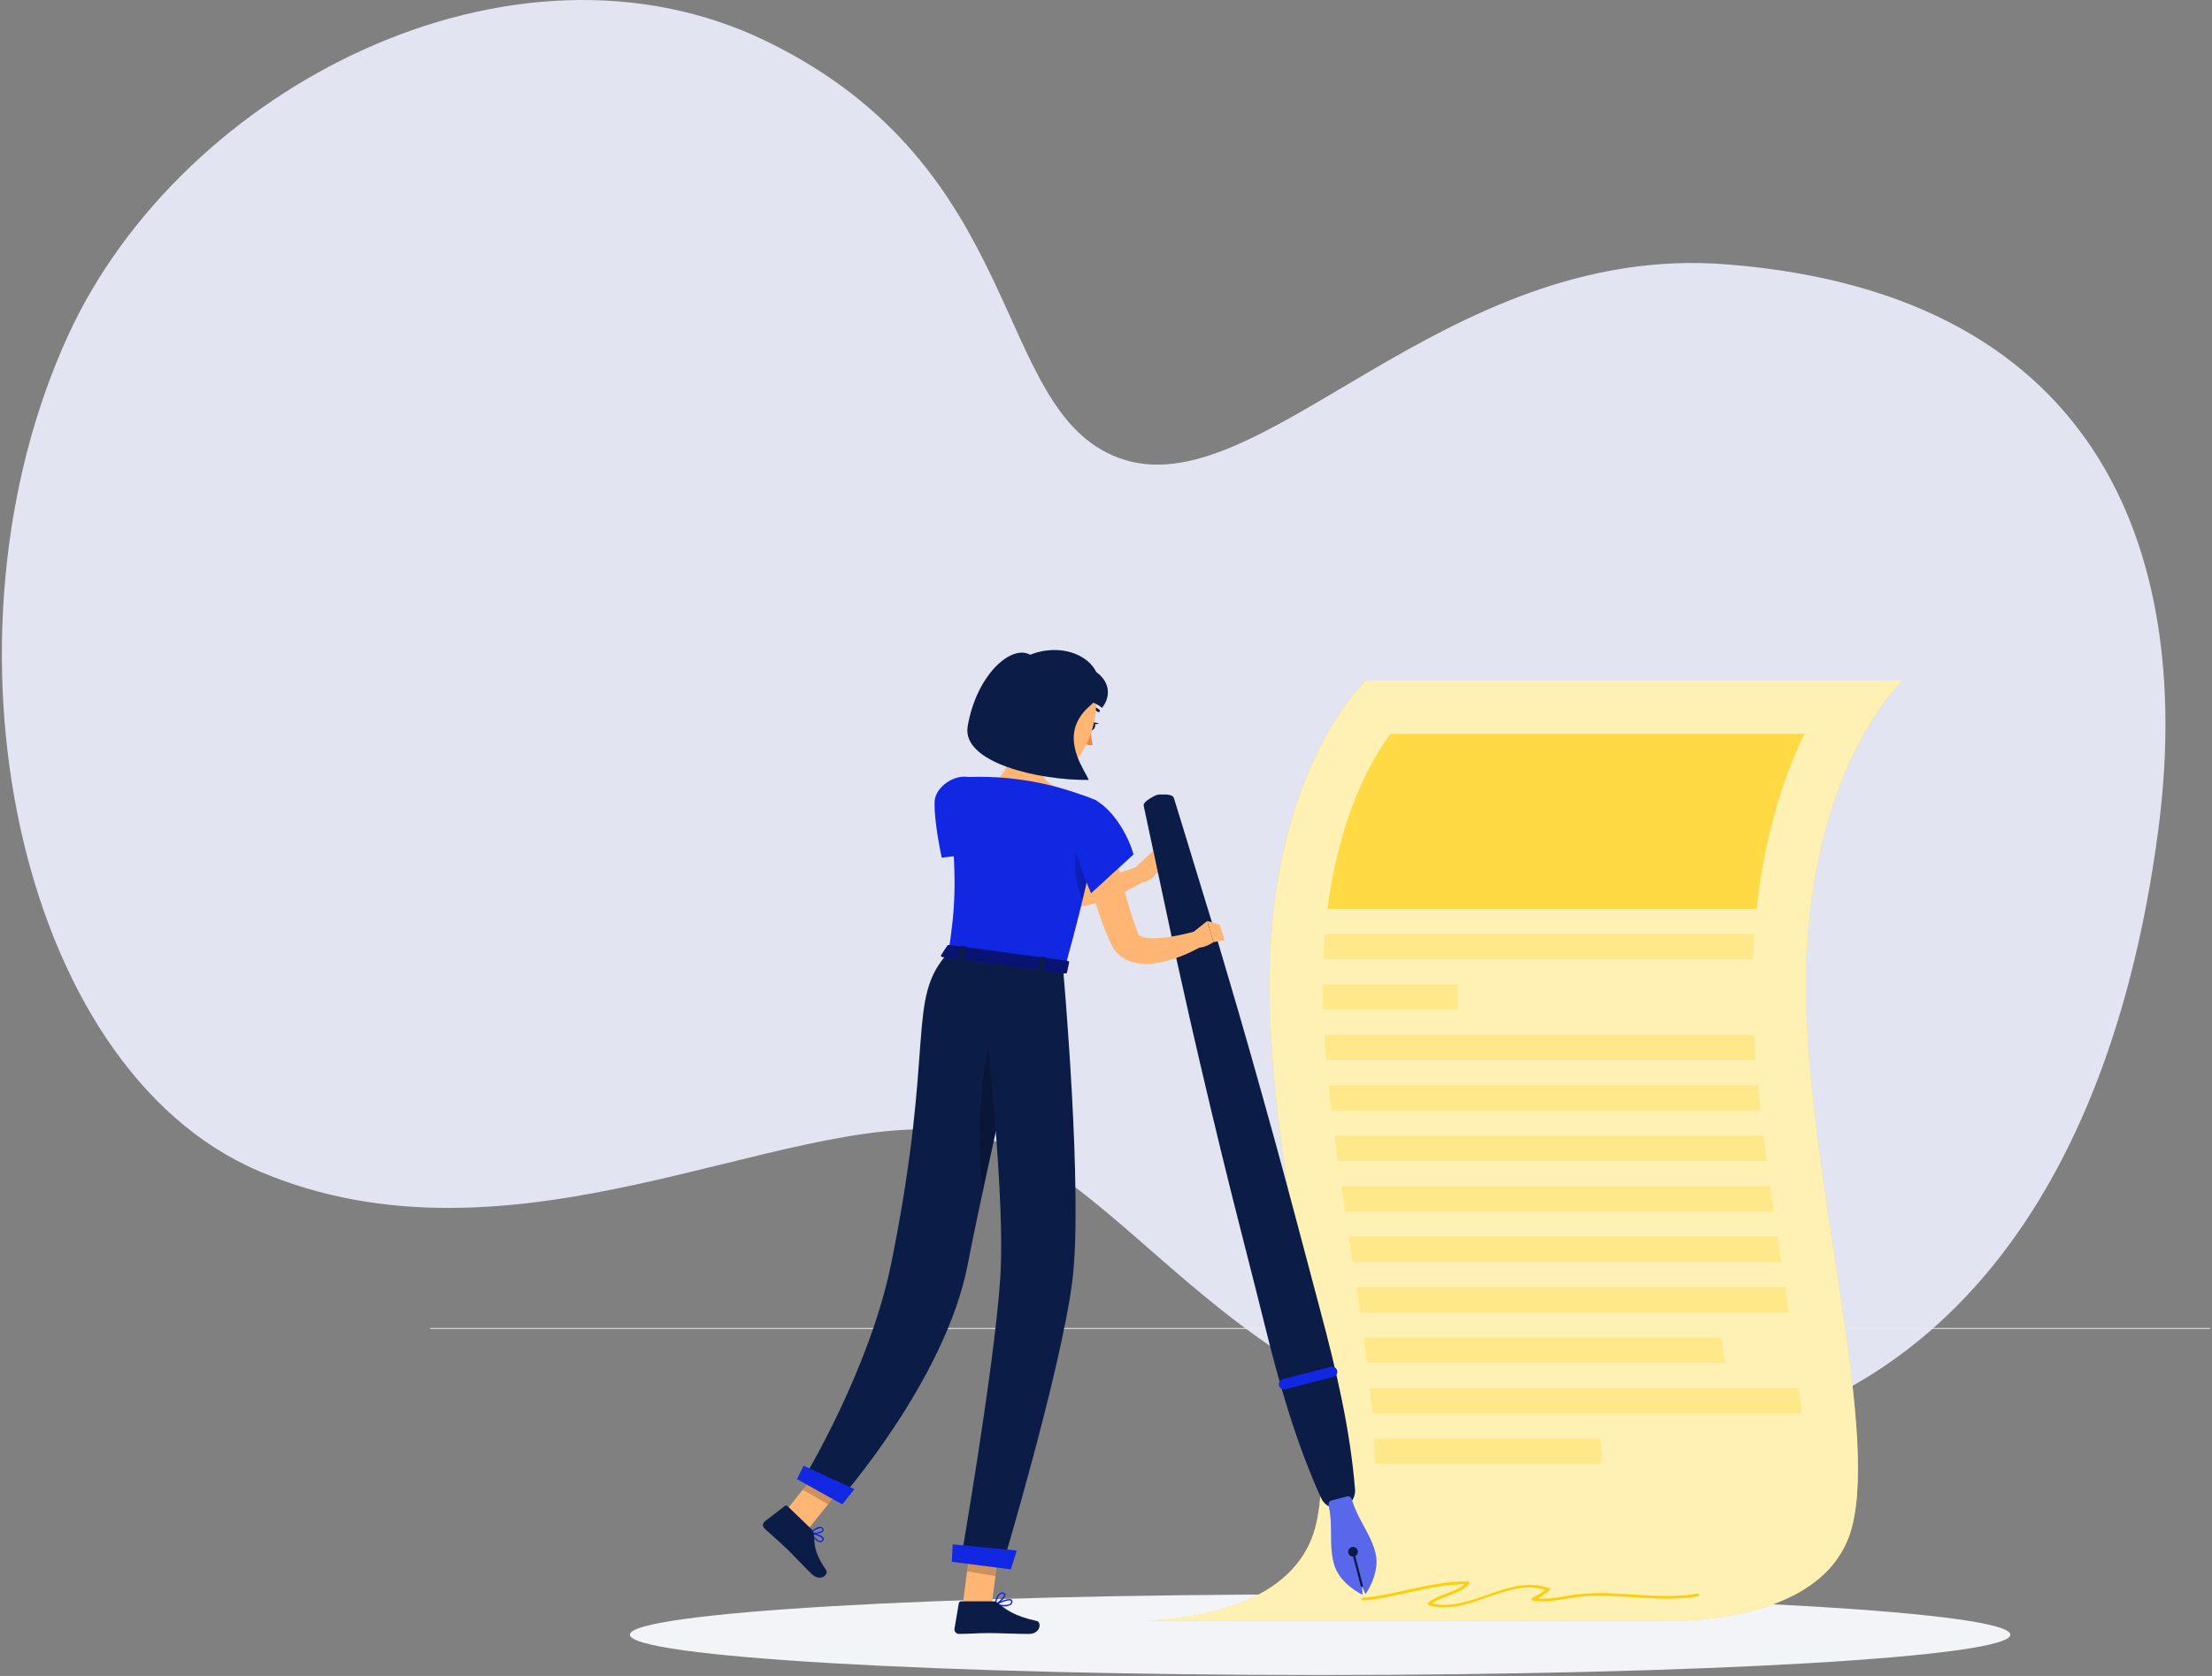 <svg width="594" height="450" viewBox="0 0 594 450" fill="none" xmlns="http://www.w3.org/2000/svg">
<rect x="0" y="0" width="594" height="450" fill="#808080" stroke="none"/>
<path opacity="0.9" d="M300.174 122.857C266.058 109.842 276.206 45.338 205.926 11.124C137.766 -22.079 49.031 23.422 18.439 89.741C-18.998 170.876 4.137 286.504 69.445 314.422C137.766 343.629 209.289 298.508 255.646 303.632C303.713 308.932 330.781 388.545 429.256 388.998C506.409 389.335 564.625 335.474 579.527 223.244C589.017 151.771 566.468 79.098 463.723 70.987C386.745 64.824 338.108 137.263 300.174 122.857Z" fill="#ECEEFD"/>
<path d="M593.5 356.574H115.5V356.813H593.5V356.574Z" fill="#EBEBEB"/>
<path d="M432.433 368.916H361.24V369.155H432.433V368.916Z" fill="#EBEBEB"/>
<path d="M354.5 449.747C456.871 449.747 539.859 444.902 539.859 438.925C539.859 432.949 456.871 428.104 354.5 428.104C252.129 428.104 169.141 432.949 169.141 438.925C169.141 444.902 252.129 449.747 354.5 449.747Z" fill="#F3F4F7"/>
<path d="M510.94 182.708H366.852C366.852 182.708 340.896 206.608 340.896 264.714C340.896 314.684 360.58 382.435 353.19 410.169C347.617 431.096 320.591 434.69 307.637 435.187H444.785C444.785 435.187 489.889 437.912 497.279 410.169C504.668 382.426 484.984 314.684 484.984 264.704C484.984 206.57 510.94 182.708 510.94 182.708Z" fill="#FFCD05"/>
<path opacity="0.7" d="M510.94 182.708H366.852C366.852 182.708 340.896 206.608 340.896 264.714C340.896 314.684 360.58 382.435 353.19 410.169C347.617 431.096 320.591 434.69 307.637 435.187H444.785C444.785 435.187 489.889 437.912 497.279 410.169C504.668 382.426 484.984 314.684 484.984 264.704C484.984 206.57 510.94 182.708 510.94 182.708Z" fill="white"/>
<g opacity="0.8">
<path opacity="0.8" d="M471.744 243.987H356.508C359.768 218.424 368.553 203.549 373.4 197.048H484.516C479.067 208.424 473.923 223.921 471.744 243.987Z" fill="#FFCD05"/>
<path opacity="0.3" d="M470.778 257.544H355.379C355.475 255.22 355.609 252.964 355.8 250.785H471.132C470.973 252.983 470.855 255.236 470.778 257.544Z" fill="#FFCD05"/>
<path opacity="0.3" d="M391.564 271.09H355.341C355.278 268.93 355.242 266.804 355.236 264.714V264.341H391.468V264.704C391.468 266.817 391.497 268.949 391.564 271.09Z" fill="#FFCD05"/>
<path opacity="0.3" d="M471.467 284.637H356.154C355.953 282.361 355.791 280.105 355.666 277.887H471.027C471.142 280.124 471.288 282.374 471.467 284.637Z" fill="#FFCD05"/>
<path opacity="0.3" d="M472.738 298.164H357.521C357.253 295.901 357.005 293.648 356.775 291.405H472.088C472.251 293.68 472.489 295.937 472.738 298.164Z" fill="#FFCD05"/>
<path opacity="0.3" d="M474.402 311.739H359.28C358.965 309.483 358.668 307.227 358.381 304.99H473.541C473.809 307.24 474.096 309.489 474.402 311.739Z" fill="#FFCD05"/>
<path opacity="0.3" d="M476.304 325.286H361.192C360.861 323.03 360.542 320.78 360.236 318.536H475.338C475.654 320.783 475.979 323.02 476.304 325.286Z" fill="#FFCD05"/>
<path opacity="0.3" d="M478.34 338.842H363.267C363.085 337.609 362.894 336.356 362.702 335.104L362.244 332.083H477.317C477.661 334.339 477.996 336.595 478.34 338.842Z" fill="#FFCD05"/>
<path opacity="0.3" d="M365.274 352.388C364.955 350.158 364.637 347.908 364.318 345.639H479.373C479.707 347.895 480.051 350.142 480.376 352.388H365.274Z" fill="#FFCD05"/>
<path opacity="0.3" d="M367.1 365.935C366.832 363.726 366.536 361.47 366.23 359.185H462.212C462.537 361.461 462.843 363.717 463.168 365.935H367.1Z" fill="#FFCD05"/>
<path opacity="0.3" d="M368.515 379.491C368.33 377.286 368.12 375.033 367.884 372.732H483.101C483.359 375.046 483.598 377.302 483.799 379.491H368.515Z" fill="#FFCD05"/>
<path opacity="0.3" d="M369.175 393.037C369.175 390.858 369.089 388.602 368.964 386.288H429.756C429.909 388.649 429.995 390.906 430.024 393.037H369.175Z" fill="#FFCD05"/>
</g>
<path d="M455.836 427.874C448.523 429.203 441.114 428.19 433.762 427.874C430.236 427.646 426.697 427.739 423.189 428.151C419.747 428.61 416.325 429.509 412.854 429.203C414.001 428.587 415.081 427.853 416.076 427.014C416.12 426.97 416.152 426.916 416.169 426.856C416.185 426.796 416.186 426.733 416.17 426.673C416.155 426.613 416.124 426.558 416.08 426.514C416.037 426.47 415.983 426.438 415.923 426.421C405.13 422.597 395.302 432.941 384.547 430.532C387.597 428.276 391.889 428.228 394.489 425.264C394.538 425.213 394.57 425.149 394.582 425.08C394.595 425.01 394.587 424.939 394.559 424.874C394.532 424.81 394.486 424.754 394.428 424.715C394.37 424.675 394.302 424.654 394.231 424.652C384.614 424.461 375.532 428.18 365.972 429.031C365.513 429.031 365.513 429.786 365.972 429.748C375.197 428.945 384.04 425.417 393.342 425.341C390.56 427.826 386.316 427.912 383.486 430.417C383.442 430.462 383.41 430.517 383.394 430.577C383.378 430.637 383.377 430.701 383.393 430.761C383.408 430.822 383.439 430.877 383.482 430.923C383.525 430.968 383.579 431.001 383.639 431.019C394.48 434.012 404.346 423.668 415.053 426.861C413.936 427.737 412.72 428.478 411.43 429.069C411.369 429.106 411.321 429.159 411.29 429.222C411.26 429.286 411.248 429.357 411.257 429.427C411.267 429.497 411.296 429.563 411.342 429.616C411.388 429.67 411.448 429.709 411.516 429.729C415.043 430.321 418.495 429.566 421.974 429.012C425.871 428.453 429.815 428.299 433.743 428.553C441.171 428.907 448.628 429.91 456.008 428.553C456.496 428.486 456.304 427.788 455.836 427.874Z" fill="#FFCD05"/>
<path d="M260.697 217.984C261.3 218.759 262.074 219.667 262.781 220.508C263.489 221.349 264.263 222.2 265.028 223.022C266.567 224.667 268.125 226.282 269.808 227.802C272.928 230.765 276.472 233.246 280.324 235.164C280.792 235.374 281.28 235.565 281.71 235.737C281.923 235.822 282.14 235.895 282.36 235.957C282.564 236.038 282.776 236.099 282.991 236.139C283.909 236.375 284.847 236.522 285.792 236.578C287.909 236.681 290.03 236.56 292.121 236.215C294.342 235.876 296.541 235.41 298.708 234.819C300.907 234.246 303.153 233.538 305.247 232.802L307.159 236.626C302.909 239.283 298.307 241.33 293.488 242.706C290.947 243.434 288.328 243.854 285.687 243.959C284.257 244.016 282.825 243.923 281.414 243.682C281.051 243.624 280.678 243.538 280.314 243.452C279.951 243.366 279.569 243.27 279.253 243.165C278.584 242.965 277.934 242.745 277.341 242.496C272.475 240.495 267.997 237.658 264.11 234.112C262.213 232.468 260.404 230.726 258.69 228.892C257.839 227.936 257.007 227.047 256.204 226.091C255.401 225.135 254.636 224.179 253.805 223.08L260.697 217.984Z" fill="#FFB573"/>
<path d="M250.975 215.279C250.764 220.632 252.887 230.288 252.887 230.288L266.137 228.682C266.137 228.682 266.625 214.552 264.053 211.139C259.703 205.432 251.176 210.212 250.975 215.279Z" fill="#1227E2"/>
<path d="M303.469 234.16L309.673 228.481L310.467 234.6C310.467 234.6 307.895 238.051 304.979 236.598L303.469 234.16Z" fill="#FFB573"/>
<path d="M312.79 228.816L315.419 232.257L310.467 234.6L309.673 228.481L312.79 228.816Z" fill="#FFB573"/>
<path d="M311.222 213.338C311.882 213.338 312.245 213.338 312.713 213.338C312.914 213.324 313.115 213.324 313.316 213.338L313.813 213.405C314.242 213.455 314.65 213.617 314.998 213.873C315.167 214.073 315.28 214.314 315.323 214.571L315.543 215.298L316.432 218.166L318.21 223.969L321.757 235.584C324.099 243.328 326.537 251.052 328.793 258.815C333.43 274.321 337.818 289.885 342.129 305.477C346.441 321.07 350.494 336.729 354.663 352.321C358.831 367.914 362.559 383.688 363.888 400.054C363.936 401.149 363.607 402.226 362.955 403.107C362.304 403.987 361.37 404.617 360.31 404.892C359.249 405.166 358.127 405.068 357.13 404.614C356.134 404.16 355.323 403.377 354.835 402.397C348.047 387.445 343.611 371.891 339.73 356.193C335.849 340.496 331.728 324.932 327.923 309.244C324.118 293.556 320.4 277.782 316.92 261.979C315.132 254.092 313.507 246.158 311.796 238.251L309.262 226.378L307.991 220.441L307.36 217.468L307.197 216.732C307.11 216.483 307.091 216.216 307.14 215.958C307.326 215.578 307.602 215.25 307.943 215.002L308.354 214.696C308.512 214.575 308.678 214.467 308.851 214.371C309.262 214.132 309.559 213.931 310.151 213.644C310.485 213.473 310.848 213.369 311.222 213.338Z" fill="#0B1C46"/>
<path d="M362.97 402.521C362.898 402.262 362.728 402.042 362.496 401.908C362.263 401.774 361.987 401.737 361.727 401.804L359.624 402.349L357.521 402.894C357.261 402.961 357.038 403.129 356.9 403.359C356.762 403.59 356.721 403.866 356.785 404.127C358.095 410.15 356.785 414.461 358.181 419.758C359.624 425.331 365.905 428.19 365.905 428.19L365.704 425.809L366.66 427.989C366.66 427.989 370.762 422.444 369.318 416.871C367.96 411.574 364.748 408.419 362.97 402.521Z" fill="#1227E2"/>
<path opacity="0.3" d="M362.97 402.521C362.898 402.262 362.728 402.042 362.496 401.908C362.263 401.774 361.987 401.737 361.727 401.804L359.624 402.349L357.521 402.894C357.261 402.961 357.038 403.129 356.9 403.359C356.762 403.59 356.721 403.866 356.785 404.127C358.095 410.15 356.785 414.461 358.181 419.758C359.624 425.331 365.905 428.19 365.905 428.19L365.704 425.809L366.66 427.989C366.66 427.989 370.762 422.444 369.318 416.871C367.96 411.574 364.748 408.419 362.97 402.521Z" fill="white"/>
<path d="M364.605 416.345C364.667 416.596 364.653 416.859 364.565 417.103C364.477 417.346 364.319 417.557 364.111 417.711C363.903 417.865 363.655 417.953 363.396 417.966C363.138 417.978 362.882 417.914 362.66 417.781C362.438 417.648 362.261 417.453 362.15 417.219C362.039 416.986 362 416.725 362.037 416.469C362.074 416.213 362.186 415.974 362.359 415.782C362.532 415.59 362.758 415.453 363.008 415.389C363.347 415.305 363.705 415.358 364.004 415.537C364.303 415.716 364.519 416.007 364.605 416.345Z" fill="#0B1C46"/>
<path d="M365.781 426.096C365.743 426.107 365.704 426.111 365.664 426.107C365.625 426.102 365.588 426.09 365.553 426.07C365.519 426.05 365.49 426.024 365.466 425.992C365.443 425.96 365.426 425.924 365.418 425.886L363.047 416.756C363.037 416.718 363.034 416.679 363.039 416.64C363.044 416.602 363.057 416.564 363.076 416.53C363.096 416.497 363.122 416.467 363.153 416.444C363.184 416.42 363.219 416.403 363.257 416.393C363.295 416.381 363.334 416.377 363.373 416.382C363.413 416.386 363.45 416.399 363.484 416.419C363.519 416.438 363.548 416.465 363.572 416.497C363.595 416.528 363.612 416.564 363.62 416.603L365.991 425.733C366.001 425.77 366.004 425.81 365.999 425.848C365.994 425.887 365.981 425.924 365.961 425.958C365.942 425.992 365.916 426.021 365.885 426.045C365.854 426.069 365.819 426.086 365.781 426.096Z" fill="#0B1C46"/>
<path d="M358.037 369.692L345.15 373.028C344.793 373.118 344.414 373.063 344.097 372.875C343.78 372.687 343.551 372.381 343.458 372.025C343.366 371.674 343.415 371.301 343.593 370.985C343.772 370.669 344.066 370.435 344.414 370.332L357.368 366.996C357.719 366.904 358.092 366.953 358.408 367.131C358.724 367.31 358.958 367.604 359.06 367.952C359.11 368.133 359.124 368.323 359.099 368.51C359.074 368.696 359.013 368.876 358.917 369.039C358.822 369.201 358.695 369.342 358.544 369.455C358.392 369.567 358.22 369.648 358.037 369.692Z" fill="#1227E2"/>
<path d="M292.618 194.725C292.389 195.298 292.513 195.901 292.886 196.063C293.259 196.226 293.756 195.891 293.985 195.318C294.215 194.744 294.1 194.142 293.718 193.979C293.335 193.817 292.857 194.151 292.618 194.725Z" fill="#0B1C46"/>
<path d="M293.545 193.96L295.085 194.161C295.085 194.161 293.937 194.916 293.545 193.96Z" fill="#0B1C46"/>
<path d="M292.886 195.49C292.871 197.029 293.064 198.562 293.459 200.05C293.078 200.131 292.684 200.128 292.304 200.04C291.924 199.953 291.568 199.783 291.261 199.543L292.886 195.49Z" fill="#ED893E"/>
<path d="M294.932 191.226C294.872 191.214 294.816 191.188 294.769 191.149C294.425 190.835 294.013 190.604 293.566 190.475C293.118 190.346 292.647 190.321 292.188 190.404C292.094 190.427 291.995 190.414 291.911 190.365C291.827 190.317 291.765 190.238 291.739 190.146C291.715 190.052 291.729 189.953 291.777 189.869C291.825 189.785 291.904 189.723 291.997 189.696C292.571 189.582 293.164 189.604 293.728 189.76C294.293 189.916 294.813 190.202 295.247 190.595C295.281 190.629 295.308 190.669 295.327 190.713C295.345 190.757 295.355 190.805 295.355 190.853C295.355 190.901 295.345 190.949 295.327 190.993C295.308 191.037 295.281 191.077 295.247 191.111C295.208 191.155 295.159 191.188 295.104 191.208C295.049 191.228 294.99 191.234 294.932 191.226Z" fill="#0B1C46"/>
<path d="M272.351 194.428C272.762 199.084 271.213 206.703 267.695 209.294C267.695 209.294 270.343 214.189 278.823 215.327C288.144 216.579 283.766 211.331 283.766 211.331C278.804 209.419 279.339 205.719 280.592 202.315L272.351 194.428Z" fill="#FFB573"/>
<path d="M297.752 219.275C298.488 223.615 299.396 228.118 300.343 232.506C300.849 234.695 301.356 236.894 301.949 239.045C302.541 241.196 303.134 243.347 303.794 245.46C304.157 246.502 304.482 247.563 304.865 248.576L305.438 250.106L305.572 250.479V250.593C305.591 250.652 305.613 250.709 305.639 250.766C305.836 251.106 306.158 251.357 306.538 251.463C307.294 251.733 308.087 251.884 308.889 251.913C310.941 251.969 312.992 251.803 315.008 251.416C317.12 251.033 319.348 250.517 321.422 249.943L323.172 253.815C322.118 254.443 321.033 255.017 319.922 255.536C318.823 256.074 317.697 256.553 316.547 256.97C314.139 257.91 311.614 258.515 309.042 258.767C307.531 258.905 306.008 258.801 304.53 258.461C302.635 258.029 300.93 257.001 299.664 255.526C299.336 255.131 299.042 254.709 298.784 254.264C298.651 254.045 298.545 253.815 298.431 253.595L298.249 253.165L297.503 251.492C297.016 250.374 296.547 249.255 296.136 248.127C295.314 245.871 294.53 243.605 293.851 241.33C293.173 239.055 292.561 236.76 291.939 234.466C290.802 229.858 289.874 225.298 289.186 220.527L297.752 219.275Z" fill="#FFB573"/>
<path d="M320.505 250.211L324.195 247.286L325.858 252.964C325.858 252.964 320.811 256.616 319.463 252.324L320.505 250.211Z" fill="#FFB573"/>
<path d="M327.531 248.289L328.851 252.439L325.858 252.964L324.204 247.286L327.531 248.289Z" fill="#FFB573"/>
<path d="M258.585 430.484L266.299 431.058L268.584 413.343L260.869 412.769L258.585 430.484Z" fill="#FFB573"/>
<path d="M209.178 407.98L215.861 412.043L226.979 398.162L220.297 394.099L209.178 407.98Z" fill="#FFB573"/>
<path d="M220.526 414.089C220.431 414.103 220.334 414.103 220.239 414.089C219.283 414.089 218.146 412.597 217.572 411.718C217.551 411.688 217.54 411.653 217.54 411.617C217.54 411.581 217.551 411.546 217.572 411.517C217.591 411.486 217.618 411.462 217.65 411.447C217.682 411.431 217.718 411.426 217.754 411.431C218.069 411.498 220.832 412.081 221.195 412.999C221.234 413.1 221.246 413.21 221.229 413.317C221.212 413.425 221.168 413.526 221.1 413.611C220.972 413.833 220.768 414.002 220.526 414.089ZM218.136 411.918C218.949 413.066 219.723 413.744 220.249 413.754C220.363 413.755 220.476 413.726 220.575 413.668C220.675 413.611 220.757 413.529 220.813 413.429C220.839 413.389 220.852 413.343 220.852 413.295C220.852 413.248 220.839 413.201 220.813 413.161C220.66 412.674 219.236 412.186 218.136 411.928V411.918Z" fill="#1227E2"/>
<path d="M220.115 411.699C219.321 411.914 218.489 411.957 217.677 411.823C217.647 411.813 217.62 411.795 217.598 411.772C217.576 411.748 217.561 411.72 217.553 411.689C217.538 411.663 217.53 411.633 217.53 411.603C217.53 411.573 217.538 411.543 217.553 411.517C217.61 411.45 219.13 409.892 220.249 409.94C220.393 409.941 220.535 409.976 220.665 410.04C220.794 410.105 220.907 410.198 220.995 410.312C221.098 410.414 221.164 410.548 221.181 410.692C221.199 410.837 221.167 410.982 221.09 411.106C220.837 411.403 220.495 411.611 220.115 411.699ZM218.108 411.526C219.064 411.632 220.536 411.354 220.832 410.915C220.832 410.838 220.909 410.733 220.756 410.542C220.699 410.468 220.627 410.409 220.544 410.367C220.461 410.326 220.37 410.304 220.278 410.303C219.445 410.476 218.686 410.903 218.108 411.526Z" fill="#1227E2"/>
<path d="M217.869 410.551L211.53 404.452C211.425 404.344 211.285 404.279 211.135 404.269C210.985 404.258 210.836 404.303 210.718 404.395L205.307 408.563C205.176 408.679 205.072 408.821 205 408.98C204.929 409.139 204.892 409.311 204.892 409.485C204.892 409.66 204.929 409.832 205 409.991C205.072 410.15 205.176 410.292 205.307 410.408C207.553 412.502 208.739 413.4 211.521 416.087C213.241 417.74 215.574 420.322 217.945 422.607C220.316 424.891 222.629 422.731 221.845 421.574C218.308 416.393 218.834 414.452 218.519 411.804C218.451 411.324 218.222 410.882 217.869 410.551Z" fill="#0B1C46"/>
<path d="M269.645 431.306C268.829 431.291 268.016 431.198 267.217 431.029C267.18 431.021 267.147 431.003 267.121 430.975C267.096 430.948 267.079 430.913 267.074 430.876C267.069 430.838 267.075 430.8 267.092 430.766C267.109 430.732 267.136 430.703 267.169 430.685C267.523 430.503 270.659 428.926 271.577 429.461C271.665 429.506 271.739 429.575 271.791 429.659C271.843 429.743 271.872 429.84 271.873 429.939C271.893 430.105 271.871 430.273 271.809 430.428C271.747 430.584 271.647 430.721 271.519 430.828C270.967 431.195 270.306 431.363 269.645 431.306ZM267.829 430.771C269.531 431.048 270.802 430.981 271.28 430.56C271.365 430.488 271.43 430.397 271.47 430.293C271.51 430.19 271.524 430.078 271.51 429.968C271.512 429.929 271.504 429.891 271.485 429.857C271.467 429.823 271.439 429.795 271.404 429.777C270.888 429.49 269.12 430.159 267.829 430.771Z" fill="#1227E2"/>
<path d="M267.255 431.048C267.221 431.058 267.185 431.058 267.15 431.048C267.122 431.03 267.1 431.004 267.086 430.973C267.073 430.943 267.068 430.909 267.074 430.876C267.074 430.742 267.447 427.587 269.177 427.587H269.32C269.827 427.635 269.97 427.884 269.999 428.094C270.143 428.964 268.269 430.637 267.332 431.058L267.255 431.048ZM269.167 427.922C268.058 427.922 267.619 429.757 267.485 430.541C268.441 429.968 269.712 428.629 269.626 428.132C269.626 428.084 269.626 427.96 269.273 427.931L269.167 427.922Z" fill="#1227E2"/>
<path d="M266.777 429.958H258.107C257.956 429.958 257.811 430.011 257.696 430.107C257.58 430.203 257.502 430.336 257.476 430.484L256.309 437.338C256.286 437.51 256.3 437.685 256.35 437.851C256.4 438.017 256.485 438.17 256.599 438.301C256.713 438.431 256.854 438.535 257.011 438.607C257.169 438.678 257.341 438.715 257.514 438.715C260.535 438.715 261.997 438.486 265.812 438.486C268.154 438.486 273.001 438.725 276.242 438.725C279.483 438.725 279.741 435.522 278.393 435.235C272.38 433.935 270.047 432.138 268.059 430.455C267.704 430.143 267.25 429.967 266.777 429.958Z" fill="#0B1C46"/>
<path opacity="0.2" d="M268.584 413.343L267.313 423.19L259.684 421.909L260.869 412.779L268.584 413.343Z" fill="black"/>
<path opacity="0.2" d="M220.287 394.099L226.979 398.171L222.371 403.907L215.545 400.016L220.287 394.099Z" fill="black"/>
<path d="M254.694 255.775L285.926 259.972C298.029 216.168 294.463 214.992 294.463 214.992C293.087 214.336 291.665 213.78 290.209 213.329C288.737 212.793 287.249 212.306 285.745 211.866C282.74 210.974 279.685 210.262 276.596 209.734C270.6 208.703 264.505 208.36 258.432 208.711C257.823 208.754 257.232 208.933 256.702 209.236C256.172 209.539 255.718 209.957 255.372 210.461C255.243 210.647 255.13 210.846 255.038 211.053C254.698 211.781 254.566 212.588 254.655 213.386C257.294 236.406 256.443 243.978 254.694 255.775Z" fill="#1227E2"/>
<path opacity="0.2" d="M288.966 228.376C288.351 232.909 288.935 237.523 290.658 241.76C292.733 233.213 293.861 227.42 294.415 223.405C292.035 223.3 289.559 224.217 288.966 228.376Z" fill="black"/>
<path d="M294.186 214.839C299.54 217.898 303.258 225.193 304.377 229.428L292.981 239.848C292.981 239.848 287.073 226.11 287.551 221.847C288.029 217.583 292.169 213.682 294.186 214.839Z" fill="#1227E2"/>
<path d="M274.043 184.821C271.643 192.067 270.477 195.079 272.58 200.241C275.754 208.013 285.152 209.658 289.664 203.338C293.727 197.65 296.968 186.752 291.184 180.958C289.969 179.666 288.437 178.713 286.741 178.193C285.044 177.673 283.242 177.605 281.511 177.995C279.78 178.385 278.181 179.22 276.871 180.417C275.561 181.614 274.587 183.132 274.043 184.821Z" fill="#FFB573"/>
<path d="M285.926 191.245C285.422 192.574 285.342 194.027 285.697 195.404C286.175 197.316 287.609 197.478 288.498 196.245C289.387 195.012 289.989 192.784 289.033 191.178C288.077 189.572 286.548 189.782 285.926 191.245Z" fill="#FFB573"/>
<path d="M276.643 175.796C271.481 172.928 262.189 181.322 259.856 195.021C258.183 204.83 279.129 209.571 292.36 209.419C291.481 207.105 285.984 200.145 289.492 193.444C292.045 188.578 294.951 189.706 295.142 184.046C295.381 176.915 285.936 172.135 276.643 175.796Z" fill="#0B1C46"/>
<path d="M288.393 178.874C294.396 178.291 300.429 184.19 295.955 190.069C294.862 189.193 293.59 188.567 292.229 188.237C290.867 187.906 289.45 187.879 288.077 188.157C285.333 188.769 288.393 178.874 288.393 178.874Z" fill="#0B1C46"/>
<path d="M277.685 258.863C277.685 258.863 265.592 310.124 259.856 339.578C253.871 370.648 225.182 403.018 225.182 403.018L215.469 397.588C215.469 397.588 233.518 368.048 239.369 339.033C251.262 280.143 243.193 268.289 254.665 255.785L277.685 258.863Z" fill="#0B1C46"/>
<path d="M226.176 403.926L214.006 397.148L215.784 393.554L229.436 399.835L226.176 403.926Z" fill="#1227E2"/>
<path opacity="0.2" d="M271.232 270C261.806 278.193 262.829 307.284 263.814 320.343C267.772 301.72 272.523 280.994 275.286 268.996C274.32 268.251 272.972 268.528 271.232 270Z" fill="black"/>
<path d="M285.467 259.991C285.467 259.991 290.926 320.859 287.943 344.071C284.846 368.22 269.091 420.752 269.091 420.752L257.944 419.318C257.944 419.318 266.988 367.254 268.594 343.354C270.343 317.284 262.571 256.922 262.571 256.922L285.467 259.991Z" fill="#0B1C46"/>
<path d="M271.452 421.392L255.602 419.347L255.841 414.662L273.049 416.326L271.452 421.392Z" fill="#1227E2"/>
<path d="M254.416 253.892L252.715 256.482C252.581 256.683 252.82 256.932 253.174 256.98L285.936 261.377C286.223 261.377 286.471 261.31 286.5 261.138L287.083 258.404C287.083 258.213 286.892 258.012 286.586 257.974L254.952 253.729C254.856 253.709 254.757 253.714 254.663 253.742C254.57 253.77 254.485 253.822 254.416 253.892Z" fill="#1227E2"/>
<path opacity="0.5" d="M254.416 253.892L252.715 256.482C252.581 256.683 252.82 256.932 253.174 256.98L285.936 261.377C286.223 261.377 286.471 261.31 286.5 261.138L287.083 258.404C287.083 258.213 286.892 258.012 286.586 257.974L254.952 253.729C254.856 253.709 254.757 253.714 254.663 253.742C254.57 253.77 254.485 253.822 254.416 253.892Z" fill="black"/>
<path d="M258.298 258.012L257.447 257.897C257.275 257.897 257.16 257.773 257.179 257.668L257.963 254.112C257.963 254.016 258.145 253.949 258.307 253.968L259.158 254.083C259.33 254.083 259.445 254.207 259.426 254.312L258.642 257.869C258.623 257.926 258.46 258.012 258.298 258.012Z" fill="#0B1C46"/>
<path d="M279.693 260.88L278.842 260.765C278.68 260.765 278.555 260.641 278.575 260.536L279.358 256.98C279.358 256.874 279.54 256.807 279.712 256.836L280.553 256.941C280.726 256.941 280.84 257.075 280.821 257.18L280.037 260.727C280.018 260.88 279.856 260.88 279.693 260.88Z" fill="#0B1C46"/>
</svg>
